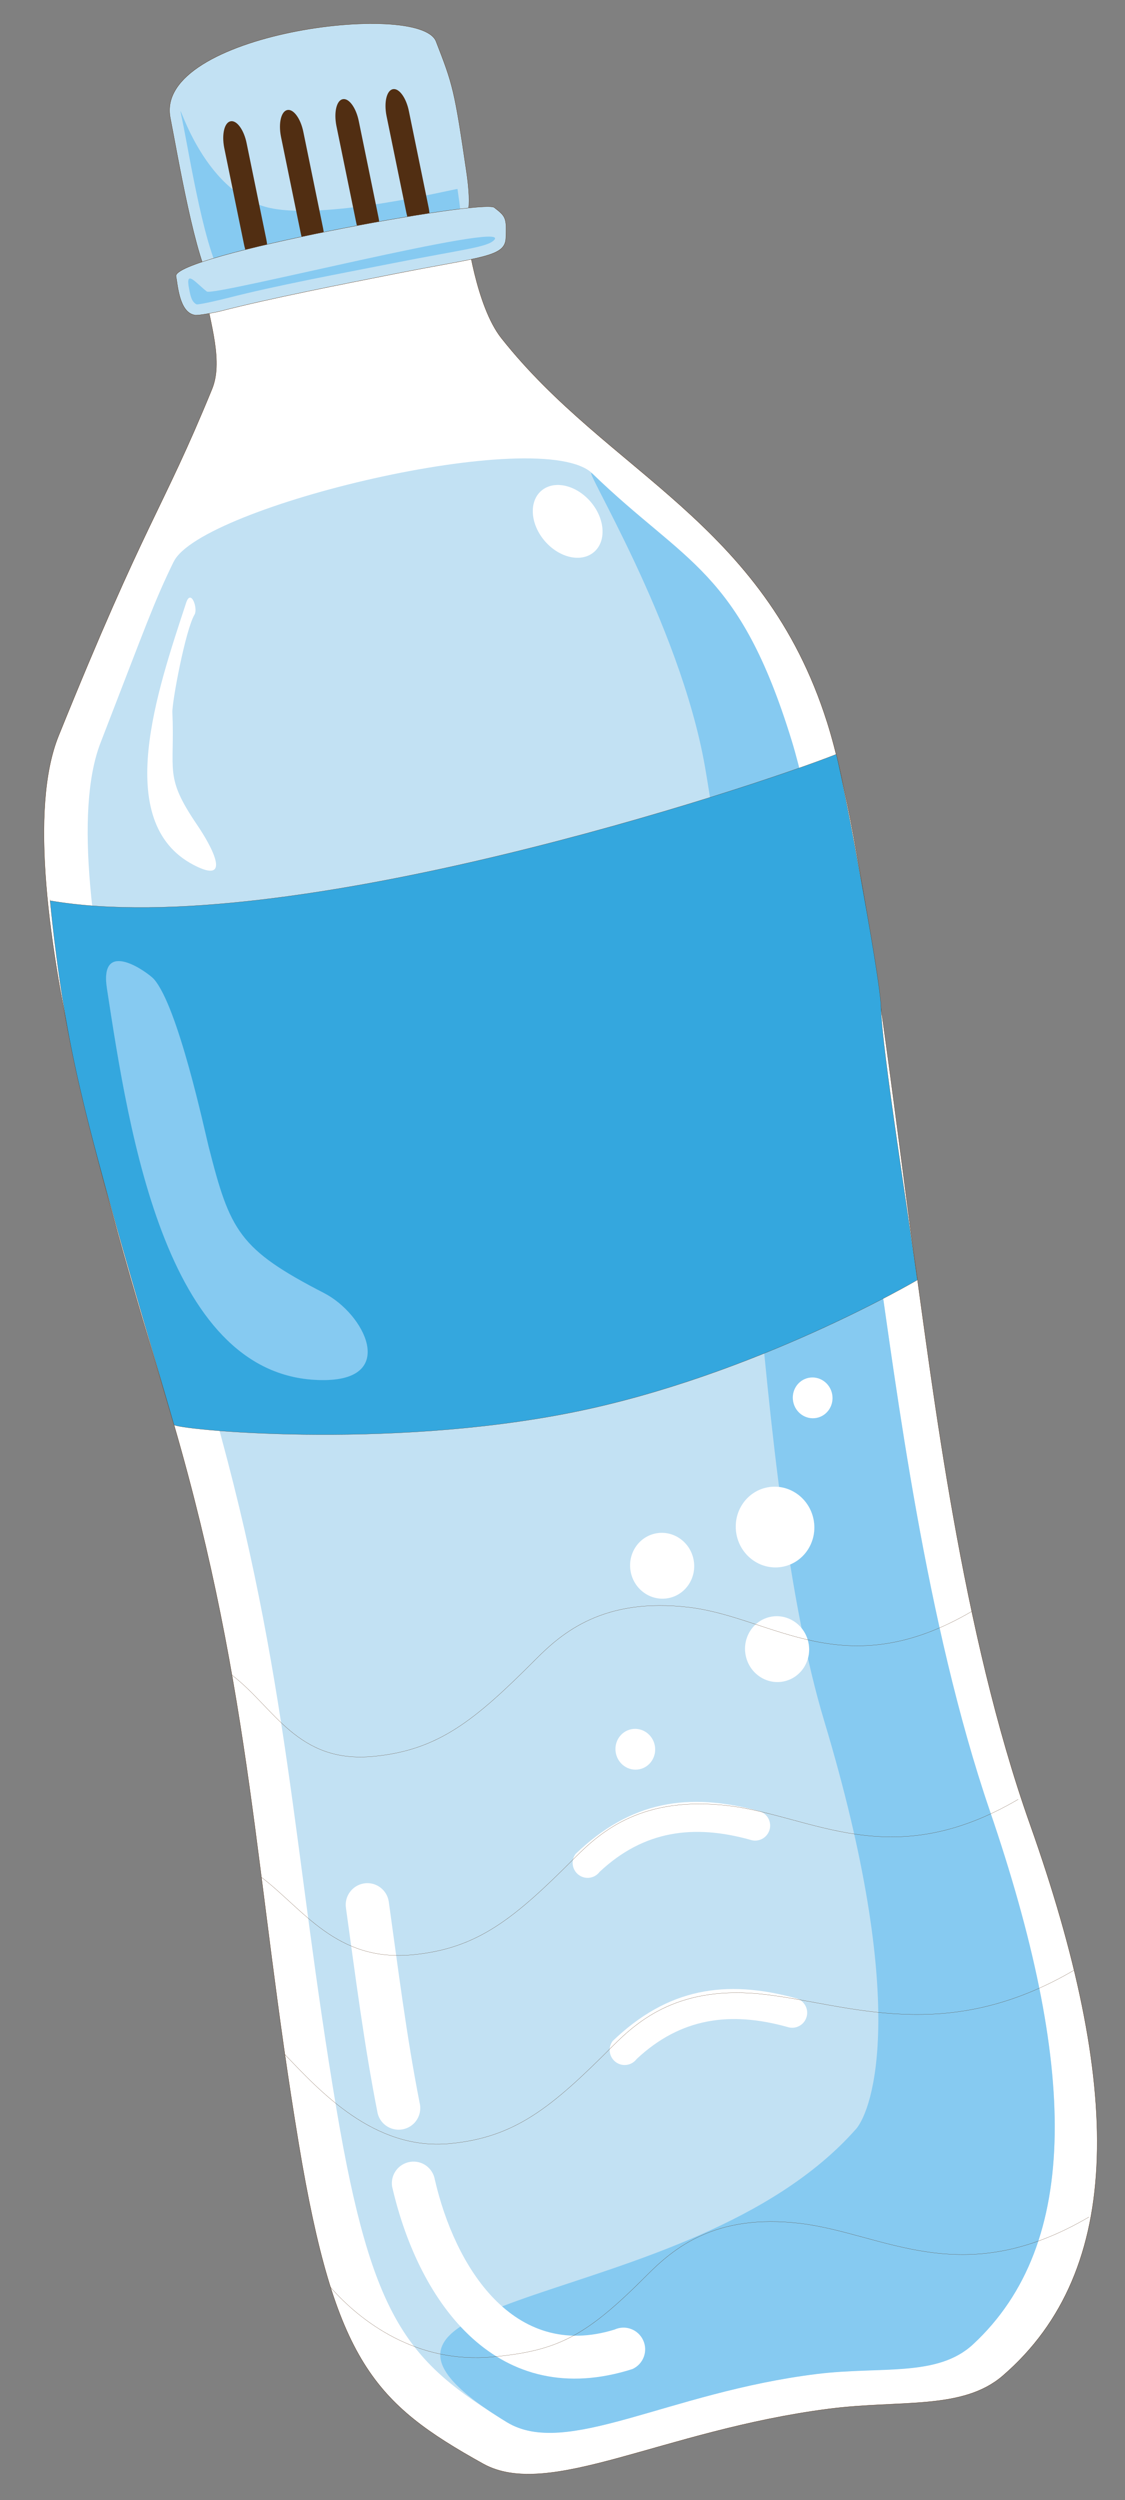 <?xml version="1.0" encoding="UTF-8"?><svg xmlns="http://www.w3.org/2000/svg" xmlns:xlink="http://www.w3.org/1999/xlink" fill="none" height="401.7" preserveAspectRatio="xMidYMid meet" style="fill: none;" version="1.0" viewBox="-7.0 -3.5 180.9 401.7" width="180.9" zoomAndPan="magnify"><rect x="-7.0" y="-3.5" width="180.9" height="401.7" fill="#808080" stroke="none"/><g id="change1_1"><path clip-rule="evenodd" d="M25.713 42.429C26.951 48.836 28.869 54.71 27.084 59.039C18.906 78.965 16.642 79.578 2.416 114.742C-6.974 137.972 14.351 202.574 20.971 225.39C33.691 269.253 33.904 298.01 41.03 340.94C46.864 376.091 53.258 382.645 70.667 392.341C81.19 398.202 99.544 386.987 126.224 383.537C137.746 382.045 147.776 383.79 154.249 378.209C173.949 361.2 173.47 331.43 158.618 289.579C147.629 258.597 143.034 219.783 139.957 197.978C137.266 178.878 131.872 131.019 126.011 112.571C115.768 80.244 90.847 72.598 73.624 50.834C69.508 45.639 68.083 34.051 68.083 34.051C53.218 36.648 40.418 39.525 25.699 42.442L25.713 42.429Z" fill="#fff" fill-rule="evenodd" stroke="#512E12" stroke-miterlimit="22.926" stroke-width=".042"/></g><g id="change2_1"><path clip-rule="evenodd" d="M27.178 42.219C24.501 38.942 21.49 21.04 20.385 15.446C17.694 1.873 60.517 -3.521 63.115 3.152C65.845 10.145 66.072 10.931 68.003 24.037C69.775 36.132 66.072 33.481 54.257 35.812C47.184 37.211 37.088 39.075 30.788 42.259C30.348 42.485 27.831 43.031 27.165 42.219H27.178Z" fill="#C2E1F3" fill-rule="evenodd" stroke="#512E12" stroke-miterlimit="22.926" stroke-width=".042"/></g><g id="change3_1"><path clip-rule="evenodd" d="M29.322 41.821C26.085 38.438 23.448 21.149 22.262 15.568C21.024 9.773 24.567 26.53 35.609 29.713C44.333 32.231 66.538 26.73 66.564 26.863C68.376 38.944 66.245 33.456 55.042 35.681C48.329 37.013 38.739 38.771 32.785 41.888C32.359 42.114 30.055 42.567 29.349 41.808L29.322 41.821Z" fill="#86CAF1" fill-rule="evenodd"/></g><g id="change4_1"><path clip-rule="evenodd" d="M32.227 35.725C30.136 25.522 31.188 30.676 29.057 20.26C28.63 18.089 29.083 16.171 30.082 15.985C31.081 15.785 32.24 17.383 32.666 19.554C34.784 29.851 33.718 24.696 35.836 35.019C36.263 37.19 35.81 39.095 34.811 39.294C33.812 39.494 32.653 37.896 32.227 35.725V35.725Z" fill="#512E12" fill-rule="evenodd"/></g><g id="change4_2"><path clip-rule="evenodd" d="M41.349 33.916C39.258 23.713 40.311 28.868 38.179 18.452C37.753 16.281 38.206 14.376 39.205 14.176C40.204 13.976 41.363 15.575 41.789 17.746C43.907 28.042 42.841 22.887 44.959 33.21C45.386 35.381 44.933 37.286 43.934 37.486C42.935 37.686 41.776 36.087 41.349 33.916V33.916Z" fill="#512E12" fill-rule="evenodd"/></g><g id="change4_3"><path clip-rule="evenodd" d="M50.261 32.175C48.17 21.972 49.222 27.127 47.091 16.71C46.665 14.539 47.118 12.621 48.117 12.435C49.116 12.235 50.275 13.833 50.701 16.005C52.819 26.301 51.753 21.146 53.871 31.469C54.297 33.64 53.844 35.545 52.845 35.745C51.846 35.944 50.687 34.346 50.261 32.175V32.175Z" fill="#512E12" fill-rule="evenodd"/></g><g id="change4_4"><path clip-rule="evenodd" d="M58.319 30.567C56.227 20.364 57.28 25.519 55.149 15.103C54.722 12.932 55.175 11.027 56.174 10.827C57.173 10.628 58.332 12.226 58.758 14.397C60.876 24.693 59.811 19.539 61.928 29.861C62.355 32.033 61.902 33.937 60.903 34.137C59.904 34.337 58.745 32.739 58.319 30.567V30.567Z" fill="#512E12" fill-rule="evenodd"/></g><g id="change2_2"><path clip-rule="evenodd" d="M24.3 47.117C21.823 46.691 21.57 42.255 21.303 40.897C20.651 37.607 70.693 28.443 72.478 29.841C74.343 31.293 74.476 31.466 74.343 34.77C74.21 37.807 70.44 37.74 56.495 40.497C48.13 42.149 36.235 44.48 28.456 46.491C27.91 46.638 24.927 47.237 24.314 47.13L24.3 47.117Z" fill="#C2E1F3" fill-rule="evenodd" stroke="#512E12" stroke-miterlimit="22.926" stroke-width=".042"/></g><g id="change3_2"><path clip-rule="evenodd" d="M24.593 45.404C23.847 44.965 23.674 44.285 23.408 42.926C22.755 39.636 24.473 41.954 26.258 43.339C27.297 44.152 75.249 31.911 72.492 35.028C71.439 36.227 67.683 36.52 56.081 38.811C47.717 40.462 37.287 42.394 29.508 44.405C28.962 44.552 24.833 45.537 24.593 45.391V45.404Z" fill="#86CAF1" fill-rule="evenodd"/></g><g id="change2_3"><path clip-rule="evenodd" d="M20.93 86.732C17.693 93.379 16.548 96.802 9.169 115.836C0.564 138.014 21.143 201.07 27.43 223.261C39.498 265.924 40.097 293.776 47.117 335.441C52.871 369.566 58.705 375.999 74.502 385.643C84.053 391.464 100.396 380.861 124.345 377.904C134.682 376.626 143.739 378.464 149.48 373.136C166.956 356.939 166.103 328.101 152.157 287.369C141.834 257.213 137.146 219.558 134.069 198.393C131.378 179.851 125.837 133.432 120.309 115.477C111.838 87.971 103.247 87.092 88.275 72.587C80.11 64.661 25.286 77.835 20.943 86.732H20.93Z" fill="#C2E1F3" fill-rule="evenodd"/></g><g id="change3_3"><path clip-rule="evenodd" d="M130.593 338.626C103.713 368.955 38.193 363.534 74.49 385.671C84.04 391.492 100.383 380.889 124.332 377.932C134.669 376.654 143.726 378.492 149.467 373.164C166.942 356.967 166.09 328.13 152.144 287.397C141.821 257.241 137.133 219.586 134.056 198.421C131.365 179.88 125.824 133.46 120.296 115.505C111.825 87.999 103.234 87.12 88.262 72.615C86.064 70.484 102.341 96.511 106.377 119.794C113.876 163.03 114.076 234.971 125.544 273.039C139.144 318.22 133.43 335.429 130.593 338.639V338.626Z" fill="#86CAF1" fill-rule="evenodd"/></g><g id="change5_1"><path clip-rule="evenodd" d="M1.057 141.196C1.057 141.196 1.976 151.239 3.814 161.495C5.479 170.779 8.05 180.196 8.795 183.007C11.899 194.528 17.986 215.041 20.97 225.404C21.183 226.15 54.762 229.52 85.198 223.392C114.395 217.518 140.515 202.147 140.515 202.147C139.423 194.249 134.668 164.106 134.681 158.578C134.695 153.73 127.715 117.606 127.449 117.699C114.036 123.027 39.205 147.762 1.057 141.209V141.196Z" fill="#34A7DE" fill-rule="evenodd" stroke="#512E12" stroke-miterlimit="22.926" stroke-width=".028"/></g><g id="change3_4"><path clip-rule="evenodd" d="M10.194 155.306C13.777 178.616 19.811 218.695 45.372 218.229C56.801 218.016 51.633 207.627 45.106 204.257C31.426 197.21 29.988 194.293 26.538 180.694C25.885 178.096 21.636 158.237 17.747 153.814C16.881 152.829 8.929 147.021 10.194 155.306Z" fill="#86CAF1" fill-rule="evenodd" stroke="#86CAF1" stroke-miterlimit="22.926" stroke-width=".008"/></g><g id="change1_2"><path clip-rule="evenodd" d="M22.929 93.356C18.373 107.248 10.928 128.587 24.141 135.473C30.348 138.71 27.178 132.676 24.647 128.96C19.359 121.168 21.131 120.488 20.718 110.951C20.651 109.313 22.809 97.725 24.287 95.234C24.86 94.262 23.701 90.998 22.929 93.356V93.356Z" fill="#fff" fill-rule="evenodd"/></g><g id="change1_3"><path clip-rule="evenodd" d="M62.928 346.721C66.125 360.6 75.515 375.825 91.819 370.79C93.564 369.991 95.628 370.763 96.427 372.521C97.227 374.266 96.454 376.331 94.696 377.13C73.251 383.963 60.45 366.927 56.055 347.826C55.749 345.935 57.041 344.15 58.945 343.844C60.837 343.537 62.622 344.829 62.928 346.734V346.721Z" fill="#fff" fill-rule="evenodd"/></g><path d="M46.119 363.962C50.994 369.53 60.025 376.336 72.239 375.178C82.709 374.192 87.184 371.928 97.001 362.071C101.236 357.822 107.91 352.068 121.696 353.733C135.189 355.358 147.59 364.722 168.102 352.707" stroke="#512E12" stroke-miterlimit="22.926" stroke-width=".028"/><g id="change1_4"><path clip-rule="evenodd" d="M91.513 324.435C100.291 316.004 109.588 314.405 121.15 317.602C122.415 318.028 123.095 319.4 122.668 320.652C122.242 321.918 120.87 322.597 119.618 322.171C110.494 319.627 102.476 320.666 95.376 327.312C94.577 328.378 93.072 328.604 92.006 327.805C90.941 327.006 90.714 325.501 91.513 324.435V324.435Z" fill="#fff" fill-rule="evenodd"/></g><path d="M38.792 326.578C44.359 332.372 53.111 342.069 65.325 340.91C75.794 339.925 81.642 335.156 91.458 325.3C95.694 321.051 102.367 315.296 116.153 316.961C129.646 318.586 145.177 325.073 165.69 313.059" stroke="#512E12" stroke-miterlimit="22.926" stroke-width=".028"/><g id="change1_5"><path clip-rule="evenodd" d="M85.559 294.365C94.337 285.934 103.634 284.335 115.196 287.532C116.461 287.958 117.14 289.33 116.714 290.582C116.288 291.848 114.916 292.527 113.664 292.101C104.54 289.557 96.521 290.595 89.422 297.242C88.623 298.308 87.118 298.534 86.052 297.735C84.986 296.936 84.76 295.431 85.559 294.365V294.365Z" fill="#fff" fill-rule="evenodd"/></g><g id="change1_6"><path d="M100.502 253.261C103.289 252.709 105.089 249.937 104.521 247.069C103.953 244.201 101.233 242.324 98.445 242.876C95.657 243.428 93.858 246.201 94.426 249.068C94.993 251.936 97.714 253.813 100.502 253.261Z" fill="#fff" stroke="#fff" stroke-miterlimit="22.926" stroke-width=".006"/></g><g id="change1_7"><path d="M118.889 248.216C122.307 247.54 124.513 244.141 123.817 240.625C123.12 237.109 119.785 234.808 116.367 235.484C112.949 236.161 110.743 239.56 111.439 243.076C112.135 246.592 115.471 248.893 118.889 248.216Z" fill="#fff" stroke="#fff" stroke-miterlimit="22.926" stroke-width=".008"/></g><g id="change1_8"><path d="M95.795 280.767C97.523 280.425 98.638 278.707 98.286 276.93C97.934 275.153 96.248 273.99 94.521 274.332C92.793 274.674 91.678 276.392 92.03 278.169C92.382 279.946 94.067 281.109 95.795 280.767Z" fill="#fff" stroke="#fff" stroke-miterlimit="22.926" stroke-width=".004"/></g><g id="change1_9"><path d="M118.984 266.656C121.772 266.104 123.572 263.332 123.004 260.465C122.436 257.597 119.715 255.72 116.928 256.272C114.14 256.824 112.34 259.596 112.908 262.464C113.476 265.331 116.196 267.208 118.984 266.656Z" fill="#fff" stroke="#fff" stroke-miterlimit="22.926" stroke-width=".006"/></g><path d="M30.294 265.634C37.101 270.815 40.791 279.859 53.018 278.7C63.487 277.715 69.335 272.946 79.152 263.09C83.387 258.841 90.061 253.086 103.847 254.751C117.34 256.376 128.741 267.405 149.254 255.404" stroke="#512E12" stroke-miterlimit="22.926" stroke-width=".028"/><g id="change1_10"><path d="M124.313 224.309C126.04 223.967 127.156 222.249 126.804 220.472C126.452 218.695 124.766 217.532 123.038 217.874C121.311 218.216 120.196 219.934 120.548 221.711C120.899 223.488 122.585 224.651 124.313 224.309Z" fill="#fff" stroke="#fff" stroke-miterlimit="22.926" stroke-width=".004"/></g><g id="change1_11"><path clip-rule="evenodd" d="M53.737 336.109C51.526 324.907 50.207 314.344 48.635 303.089C48.329 301.197 49.634 299.412 51.526 299.106C53.43 298.8 55.202 300.105 55.508 301.997C57.04 312.945 58.332 323.415 60.463 334.297C60.956 336.149 59.864 338.067 57.999 338.56C56.148 339.052 54.23 337.96 53.737 336.095V336.109Z" fill="#fff" fill-rule="evenodd"/></g><path d="M35.023 298.107C41.829 303.288 47.104 311.733 59.318 310.574C69.787 309.589 75.635 304.82 85.451 294.963C89.687 290.714 96.36 284.96 110.146 286.625C123.639 288.25 136.213 297.614 156.726 285.6" stroke="#512E12" stroke-miterlimit="22.926" stroke-width=".028"/><g id="change1_12"><path d="M88.522 85.182C90.548 83.434 90.293 79.817 87.952 77.103C85.611 74.389 82.07 73.606 80.044 75.355C78.017 77.103 78.272 80.721 80.613 83.434C82.954 86.148 86.495 86.931 88.522 85.182Z" fill="#fff" stroke="#fff" stroke-miterlimit="22.926" stroke-width=".007"/></g></svg>